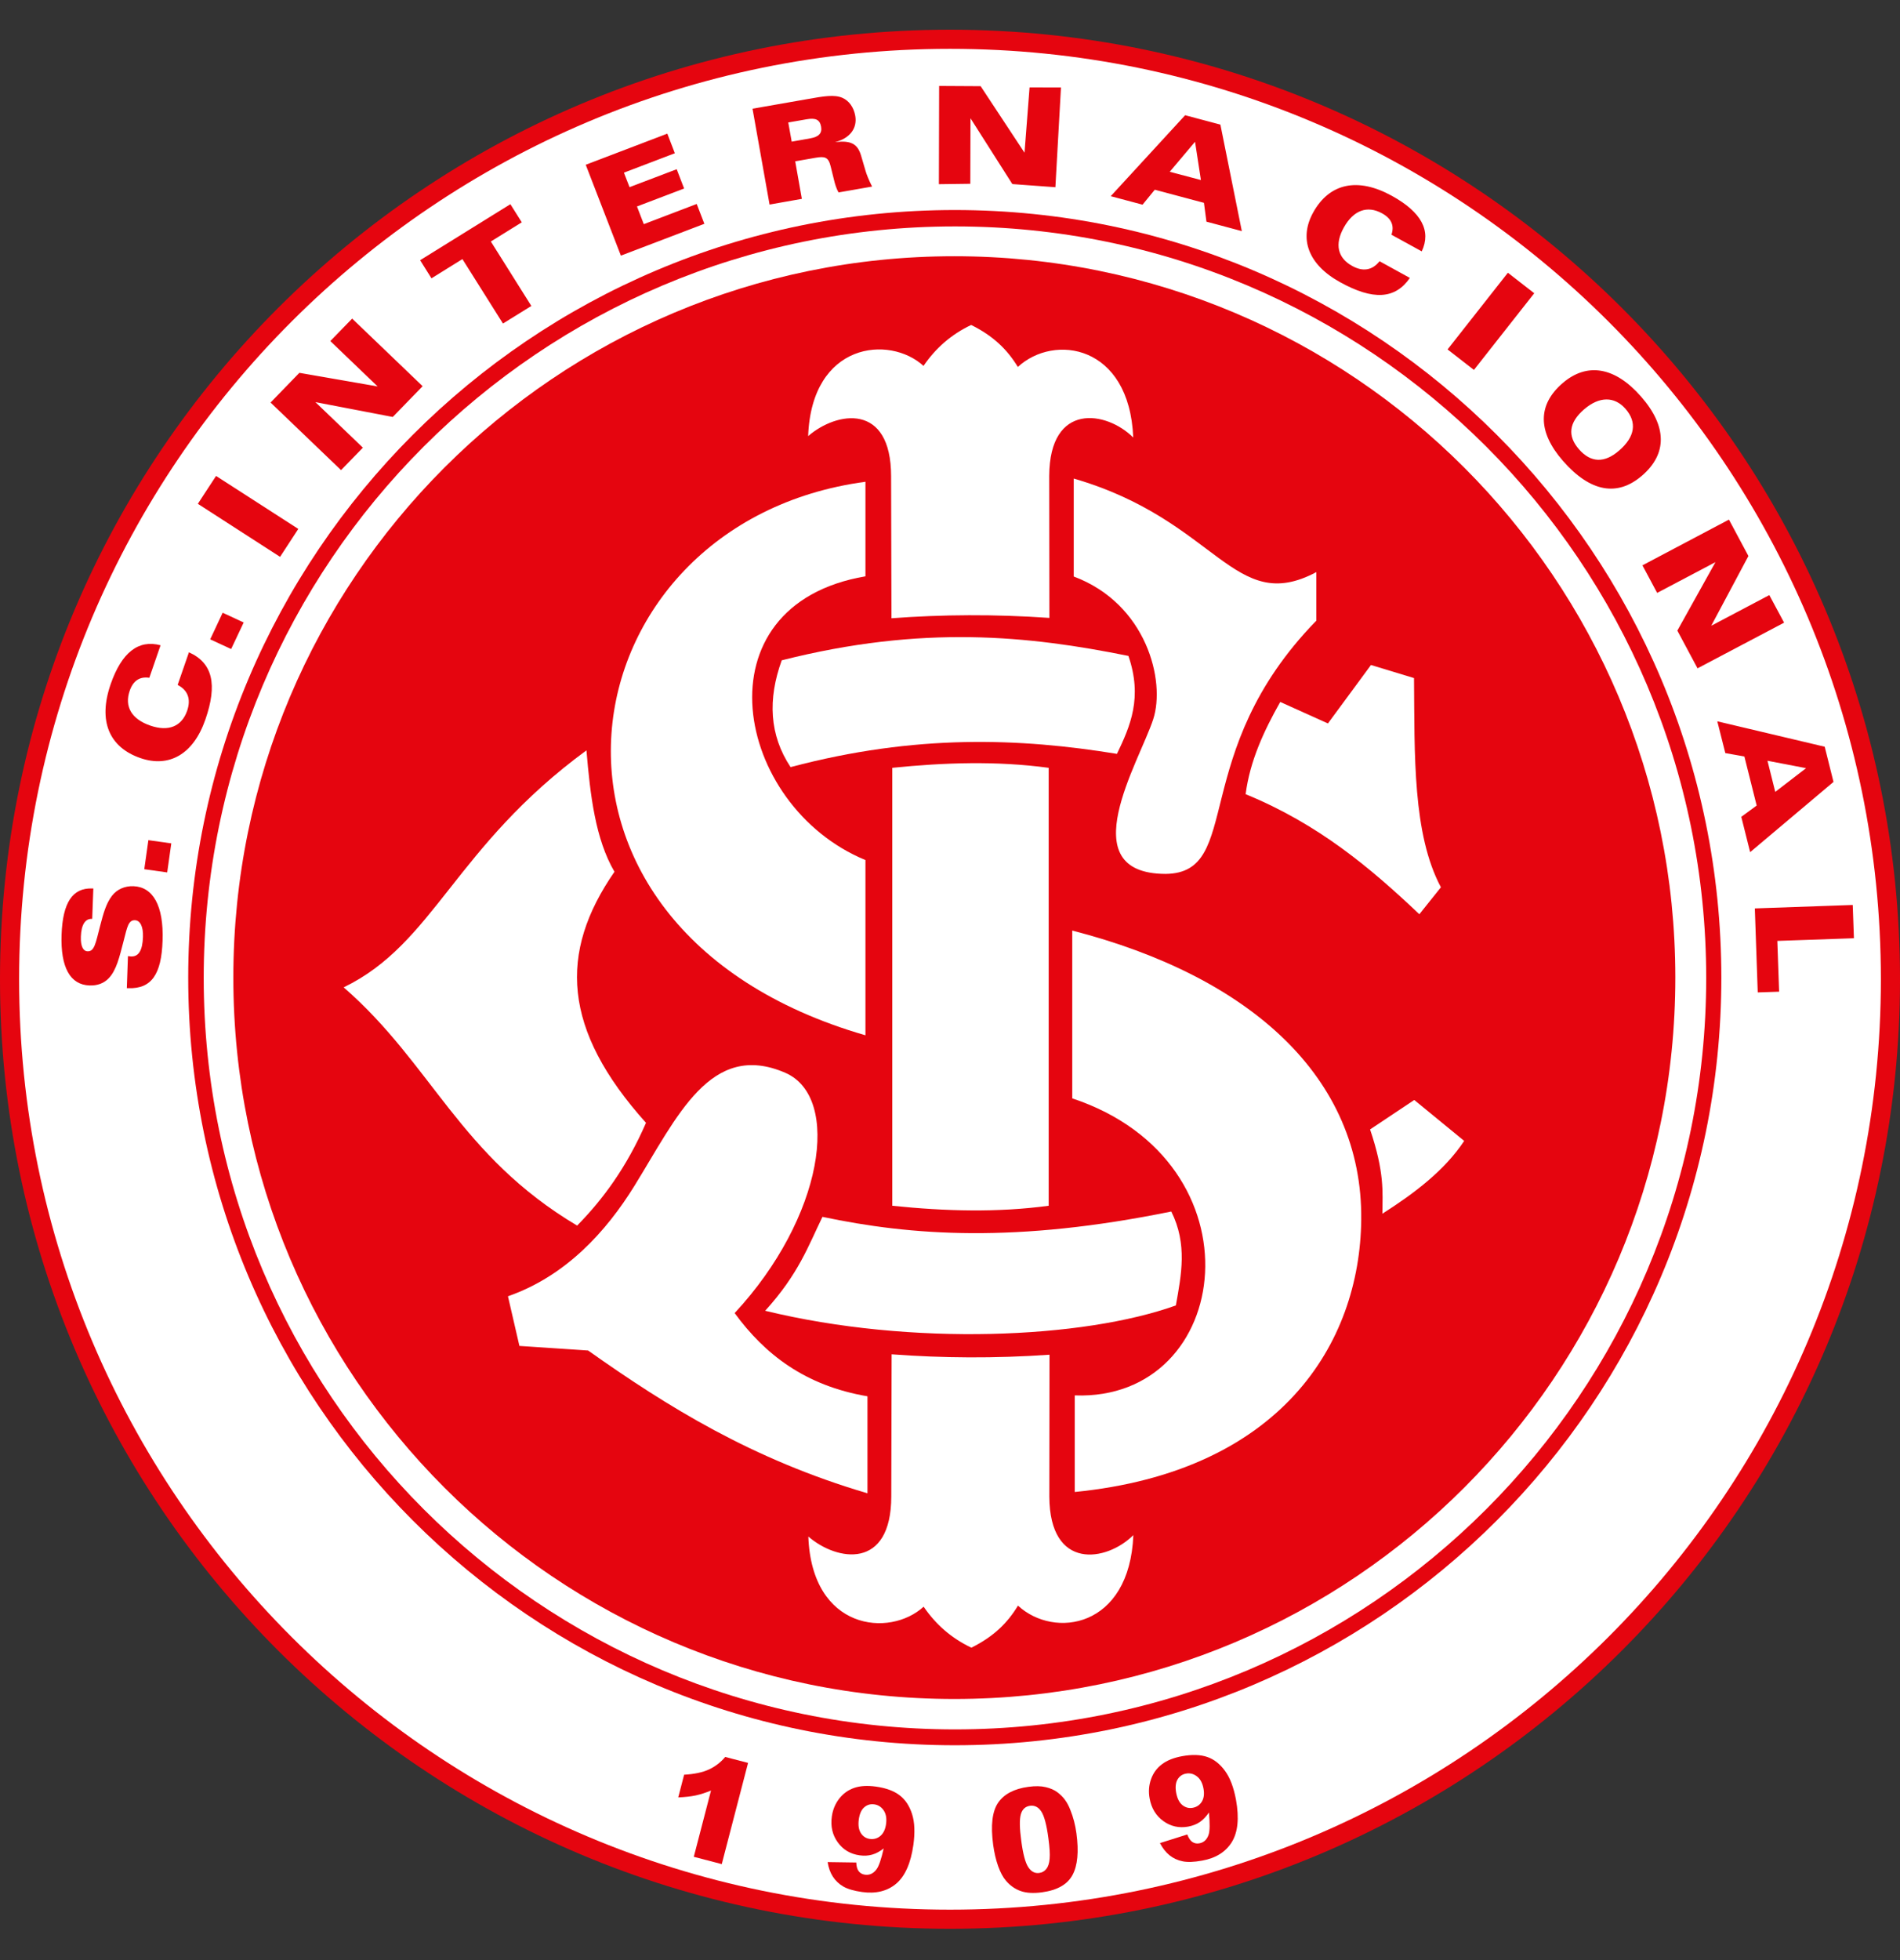<svg width="32" height="33" viewBox="0 0 32 33" fill="none" xmlns="http://www.w3.org/2000/svg">
<rect x="0" y="0" width="32" height="33" fill="#333333" stroke="none"/>
<g clip-path="url(#clip0_504_120)">
<path d="M32 16.487C32 25.316 24.837 32.473 16 32.473C7.163 32.473 0 25.316 0 16.487C0 7.657 7.163 0.5 16 0.5C24.837 0.5 32 7.657 32 16.487Z" fill="#E5050F"/>
<path d="M31.678 16.487C31.678 25.138 24.659 32.151 16 32.151C7.342 32.151 0.322 25.138 0.322 16.487C0.322 7.835 7.342 0.822 16 0.822C24.659 0.822 31.678 7.835 31.678 16.487Z" fill="white"/>
<path d="M28.991 16.46C28.991 23.597 23.211 29.383 16.081 29.383C8.951 29.383 3.17 23.597 3.17 16.46C3.17 9.322 8.951 3.536 16.081 3.536C23.211 3.536 28.991 9.322 28.991 16.46Z" fill="#E5050F"/>
<path d="M28.736 16.464C28.736 23.452 23.071 29.116 16.084 29.116C9.096 29.116 3.431 23.452 3.431 16.464C3.431 9.476 9.096 3.812 16.084 3.812C23.071 3.812 28.736 9.476 28.736 16.464Z" fill="white"/>
<path d="M28.216 16.459C28.217 23.165 22.781 28.603 16.075 28.604C9.368 28.605 3.931 23.169 3.93 16.462V16.459C3.929 9.753 9.365 4.315 16.071 4.314C22.777 4.313 28.215 9.749 28.216 16.455V16.459Z" fill="#E5050F"/>
<path d="M20.979 13.371C21.051 12.813 21.285 12.308 21.562 11.818L22.365 12.18L23.09 11.196L23.815 11.416C23.826 12.711 23.79 14.044 24.268 14.938L23.905 15.392C23.084 14.615 22.209 13.875 20.979 13.371Z" fill="white"/>
<path d="M19.63 14.713C18.025 14.707 19.188 12.828 19.422 12.111C19.633 11.467 19.314 10.167 18.084 9.706V8.057C20.506 8.759 20.776 10.373 22.17 9.632V10.449C19.997 12.677 20.949 14.7 19.63 14.713Z" fill="white"/>
<path d="M13.166 11.117C15.546 10.515 17.331 10.705 19.005 11.043C19.246 11.745 19.037 12.223 18.812 12.692C17.175 12.425 15.424 12.356 13.315 12.915C12.958 12.377 12.928 11.774 13.166 11.117Z" fill="white"/>
<path d="M14.576 9.703C11.721 10.188 12.363 13.568 14.576 14.48V17.43C8.306 15.62 9.439 8.8 14.576 8.111V9.703Z" fill="white"/>
<path d="M17.662 20.3C16.813 20.415 15.93 20.394 15.028 20.3V12.927C15.906 12.838 16.784 12.808 17.662 12.927V20.3Z" fill="white"/>
<path d="M5.788 16.623C7.315 15.885 7.652 14.264 9.877 12.633C9.941 13.389 10.027 14.127 10.349 14.677C9.406 16.039 9.469 17.332 10.88 18.904C10.552 19.656 10.152 20.195 9.72 20.634C7.736 19.454 7.279 17.919 5.788 16.623Z" fill="white"/>
<path d="M12.887 22.068C13.453 21.444 13.61 20.982 13.852 20.487C15.353 20.803 17.102 20.932 19.727 20.397C20.001 20.947 19.896 21.462 19.804 21.978C18.249 22.537 15.352 22.668 12.887 22.068Z" fill="white"/>
<path d="M8.555 21.824L8.748 22.66L9.905 22.737C11.239 23.681 12.666 24.569 14.61 25.141V23.508C13.557 23.329 12.879 22.799 12.373 22.107C13.871 20.496 14.174 18.474 13.227 18.062C11.966 17.515 11.404 18.804 10.684 19.967C10.214 20.726 9.536 21.482 8.555 21.824Z" fill="white"/>
<path d="M17.671 8.013C17.677 6.765 18.634 6.916 19.086 7.366C19.022 5.8 17.752 5.614 17.143 6.178C16.962 5.882 16.729 5.656 16.357 5.471C16.024 5.628 15.759 5.86 15.554 6.16C14.979 5.636 13.669 5.765 13.611 7.342C14.095 6.924 15.008 6.776 15.008 8.019L15.014 10.409C15.87 10.345 16.754 10.339 17.674 10.403L17.671 8.013Z" fill="white"/>
<path d="M17.673 25.198C17.679 26.446 18.636 26.295 19.088 25.845C19.025 27.411 17.755 27.597 17.145 27.032C16.965 27.329 16.732 27.555 16.36 27.74C16.027 27.583 15.761 27.351 15.556 27.05C14.982 27.575 13.672 27.446 13.614 25.869C14.098 26.287 15.011 26.435 15.011 25.192L15.017 22.801C15.872 22.865 16.757 22.872 17.676 22.808L17.673 25.198Z" fill="white"/>
<path d="M18.059 15.667V18.492C21.29 19.566 20.778 23.59 18.101 23.493V25.119C21.564 24.776 22.904 22.628 22.926 20.535C22.95 18.136 21.054 16.438 18.059 15.667Z" fill="white"/>
<path d="M23.282 20.434C23.286 20.066 23.319 19.738 23.075 19.015L23.819 18.519L24.66 19.208C24.331 19.704 23.829 20.085 23.282 20.434Z" fill="white"/>
<path d="M12.599 29.68L12.156 31.384L11.685 31.261L11.975 30.145C11.884 30.183 11.798 30.21 11.717 30.228C11.637 30.245 11.539 30.256 11.423 30.261L11.522 29.879C11.694 29.869 11.833 29.84 11.939 29.791C12.045 29.742 12.137 29.672 12.214 29.58L12.599 29.68Z" fill="#E5050F"/>
<path d="M13.939 31.35L14.421 31.357C14.424 31.425 14.438 31.475 14.464 31.506C14.49 31.538 14.524 31.556 14.567 31.562C14.644 31.573 14.709 31.543 14.762 31.472C14.802 31.419 14.842 31.302 14.883 31.12C14.818 31.171 14.754 31.206 14.69 31.224C14.626 31.243 14.555 31.247 14.476 31.236C14.322 31.214 14.2 31.142 14.11 31.018C14.02 30.894 13.986 30.748 14.01 30.581C14.026 30.468 14.067 30.368 14.134 30.282C14.201 30.196 14.285 30.136 14.386 30.101C14.487 30.066 14.609 30.059 14.752 30.079C14.923 30.103 15.057 30.152 15.152 30.226C15.248 30.299 15.317 30.404 15.361 30.541C15.405 30.678 15.412 30.851 15.383 31.062C15.339 31.371 15.242 31.589 15.092 31.715C14.942 31.84 14.751 31.886 14.52 31.854C14.384 31.835 14.278 31.804 14.204 31.762C14.13 31.719 14.071 31.663 14.027 31.595C13.983 31.527 13.954 31.445 13.939 31.35ZM14.923 30.709C14.936 30.616 14.923 30.54 14.884 30.481C14.844 30.422 14.791 30.387 14.724 30.378C14.661 30.369 14.605 30.385 14.556 30.427C14.508 30.468 14.477 30.537 14.464 30.632C14.451 30.728 14.462 30.804 14.498 30.861C14.534 30.918 14.585 30.951 14.649 30.96C14.716 30.969 14.776 30.953 14.827 30.91C14.878 30.867 14.911 30.8 14.923 30.709Z" fill="#E5050F"/>
<path d="M16.727 31.059C16.683 30.733 16.711 30.497 16.81 30.351C16.91 30.205 17.081 30.115 17.321 30.083C17.436 30.067 17.533 30.069 17.611 30.088C17.689 30.106 17.755 30.134 17.808 30.174C17.86 30.213 17.904 30.256 17.937 30.303C17.971 30.349 18.001 30.405 18.026 30.47C18.076 30.593 18.11 30.725 18.129 30.863C18.171 31.175 18.149 31.41 18.063 31.568C17.977 31.727 17.806 31.824 17.549 31.859C17.404 31.878 17.284 31.871 17.189 31.837C17.094 31.803 17.012 31.745 16.943 31.664C16.893 31.607 16.849 31.525 16.811 31.419C16.773 31.312 16.745 31.192 16.727 31.059ZM17.201 30.997C17.23 31.215 17.269 31.362 17.319 31.437C17.368 31.511 17.43 31.543 17.503 31.533C17.552 31.527 17.591 31.504 17.622 31.466C17.653 31.427 17.672 31.37 17.678 31.294C17.685 31.218 17.678 31.103 17.657 30.948C17.627 30.72 17.586 30.57 17.537 30.497C17.488 30.423 17.425 30.392 17.348 30.402C17.269 30.413 17.217 30.461 17.193 30.546C17.169 30.63 17.171 30.78 17.201 30.997Z" fill="#E5050F"/>
<path d="M19.536 31.03L19.996 30.885C20.02 30.948 20.05 30.991 20.084 31.013C20.119 31.035 20.157 31.042 20.2 31.034C20.276 31.02 20.328 30.971 20.356 30.887C20.377 30.824 20.378 30.7 20.361 30.515C20.315 30.583 20.264 30.636 20.21 30.674C20.155 30.712 20.089 30.738 20.01 30.753C19.858 30.78 19.719 30.75 19.594 30.66C19.47 30.571 19.392 30.444 19.362 30.278C19.341 30.165 19.349 30.057 19.386 29.954C19.422 29.852 19.483 29.768 19.568 29.704C19.653 29.639 19.767 29.593 19.909 29.567C20.079 29.536 20.221 29.541 20.335 29.581C20.448 29.62 20.547 29.698 20.632 29.815C20.717 29.931 20.778 30.093 20.817 30.302C20.872 30.61 20.849 30.847 20.746 31.014C20.642 31.18 20.476 31.284 20.247 31.325C20.111 31.35 20.001 31.354 19.918 31.337C19.834 31.32 19.76 31.286 19.697 31.235C19.634 31.184 19.581 31.116 19.536 31.03ZM20.269 30.111C20.252 30.019 20.216 29.951 20.16 29.908C20.104 29.864 20.043 29.848 19.976 29.86C19.913 29.871 19.865 29.904 19.832 29.959C19.8 30.014 19.792 30.089 19.809 30.183C19.827 30.278 19.861 30.347 19.913 30.39C19.966 30.432 20.024 30.448 20.088 30.436C20.155 30.424 20.206 30.389 20.241 30.333C20.276 30.276 20.286 30.202 20.269 30.111Z" fill="#E5050F"/>
<path d="M29.964 16.696L29.934 15.841L31.224 15.796L31.204 15.236L29.555 15.294L29.604 16.708L29.964 16.696ZM29.899 13.332L29.768 12.808L30.418 12.933L29.899 13.332ZM29.058 12.679L29.379 12.736L29.586 13.562L29.327 13.752L29.476 14.347L30.88 13.164L30.732 12.572L28.923 12.144L29.058 12.679ZM27.662 9.518L27.91 9.982L28.892 9.464L28.25 10.617L28.59 11.252L30.048 10.483L29.799 10.019L28.821 10.535L29.447 9.361L29.119 8.748L27.662 9.518ZM26.678 6.893C26.937 6.669 27.192 6.673 27.376 6.882C27.574 7.109 27.539 7.353 27.269 7.586C27.022 7.8 26.793 7.792 26.593 7.564C26.396 7.339 26.424 7.113 26.678 6.893ZM26.324 7.76C26.783 8.284 27.239 8.367 27.656 8.007C28.08 7.641 28.078 7.178 27.64 6.678C27.198 6.173 26.726 6.098 26.317 6.451C25.895 6.815 25.894 7.268 26.324 7.76ZM24.38 5.883L24.824 6.228L25.84 4.937L25.396 4.592L24.38 5.883ZM23.435 3.952L23.945 4.232C24.108 3.888 23.941 3.572 23.442 3.297C22.864 2.979 22.391 3.086 22.119 3.573C21.872 4.015 22.03 4.454 22.574 4.753C23.123 5.056 23.497 5.04 23.745 4.679L23.234 4.398C23.114 4.551 22.955 4.578 22.775 4.478C22.528 4.343 22.476 4.111 22.633 3.83C22.796 3.538 23.029 3.455 23.277 3.592C23.434 3.678 23.487 3.798 23.435 3.952ZM20.226 3.031L19.701 2.892L20.127 2.387L20.226 3.031ZM19.243 3.446L19.449 3.194L20.277 3.415L20.319 3.732L20.915 3.891L20.554 2.098L19.96 1.94L18.707 3.303L19.243 3.446ZM15.813 3.101L16.342 3.094L16.345 1.991L17.05 3.099L17.775 3.152L17.869 1.473L17.34 1.472L17.255 2.571L16.516 1.451L15.817 1.447L15.813 3.101ZM13.276 2.062L13.586 2.008C13.735 1.982 13.808 2.013 13.829 2.132C13.849 2.244 13.79 2.305 13.643 2.33L13.334 2.385L13.276 2.062ZM12.961 3.444L13.505 3.348L13.393 2.716L13.736 2.656C13.892 2.629 13.952 2.644 13.99 2.801L14.045 3.023C14.064 3.103 14.086 3.175 14.123 3.24L14.688 3.141C14.63 3.027 14.596 2.938 14.579 2.881L14.502 2.619C14.442 2.415 14.323 2.362 14.064 2.393C14.318 2.328 14.441 2.156 14.404 1.948C14.378 1.804 14.298 1.696 14.19 1.648C14.053 1.588 13.871 1.62 13.607 1.667L12.674 1.83L12.961 3.444ZM10.457 4.304L11.863 3.768L11.734 3.434L10.843 3.774L10.728 3.476L11.522 3.174L11.397 2.849L10.603 3.151L10.508 2.907L11.366 2.58L11.239 2.25L9.865 2.774L10.457 4.304ZM8.471 5.447L8.949 5.151L8.267 4.066L8.788 3.743L8.596 3.438L7.076 4.381L7.267 4.686L7.788 4.362L8.471 5.447ZM5.744 7.915L6.112 7.537L5.312 6.77L6.615 7.02L7.118 6.502L5.931 5.364L5.563 5.742L6.36 6.506L5.042 6.277L4.557 6.777L5.744 7.915ZM4.717 9.375L5.024 8.905L3.639 8.013L3.332 8.482L4.717 9.375ZM4.104 10.48L3.75 10.316L3.54 10.764L3.893 10.927L4.104 10.48ZM2.515 11.411L2.704 10.864C2.334 10.764 2.05 10.982 1.864 11.518C1.649 12.138 1.837 12.582 2.368 12.764C2.849 12.929 3.257 12.697 3.459 12.114C3.664 11.524 3.583 11.162 3.182 10.982L2.992 11.531C3.165 11.621 3.219 11.772 3.152 11.966C3.06 12.23 2.839 12.321 2.534 12.217C2.215 12.108 2.092 11.895 2.185 11.628C2.243 11.46 2.354 11.387 2.515 11.411ZM2.885 14.199L2.499 14.145L2.43 14.634L2.816 14.688L2.885 14.199ZM2.155 16.097L2.136 16.636L2.162 16.637C2.553 16.65 2.719 16.401 2.738 15.839C2.759 15.248 2.577 14.932 2.247 14.92C2.101 14.915 1.972 14.972 1.888 15.079C1.785 15.212 1.74 15.383 1.687 15.586C1.61 15.882 1.591 16.02 1.475 16.016C1.399 16.014 1.356 15.928 1.362 15.769C1.369 15.569 1.434 15.466 1.547 15.47L1.553 15.47L1.572 14.958L1.553 14.958C1.219 14.946 1.056 15.2 1.037 15.737C1.018 16.29 1.184 16.58 1.507 16.591C1.638 16.596 1.747 16.556 1.828 16.473C1.961 16.336 2.01 16.119 2.085 15.83C2.143 15.604 2.163 15.489 2.273 15.493C2.36 15.496 2.414 15.598 2.408 15.775C2.4 16 2.336 16.108 2.206 16.103C2.19 16.102 2.174 16.1 2.155 16.097Z" fill="#E5050F"/>
</g>
<defs>
<clipPath id="clip0_504_120">
<rect width="32" height="32" fill="white" transform="translate(0 0.5)"/>
</clipPath>
</defs>
</svg>
